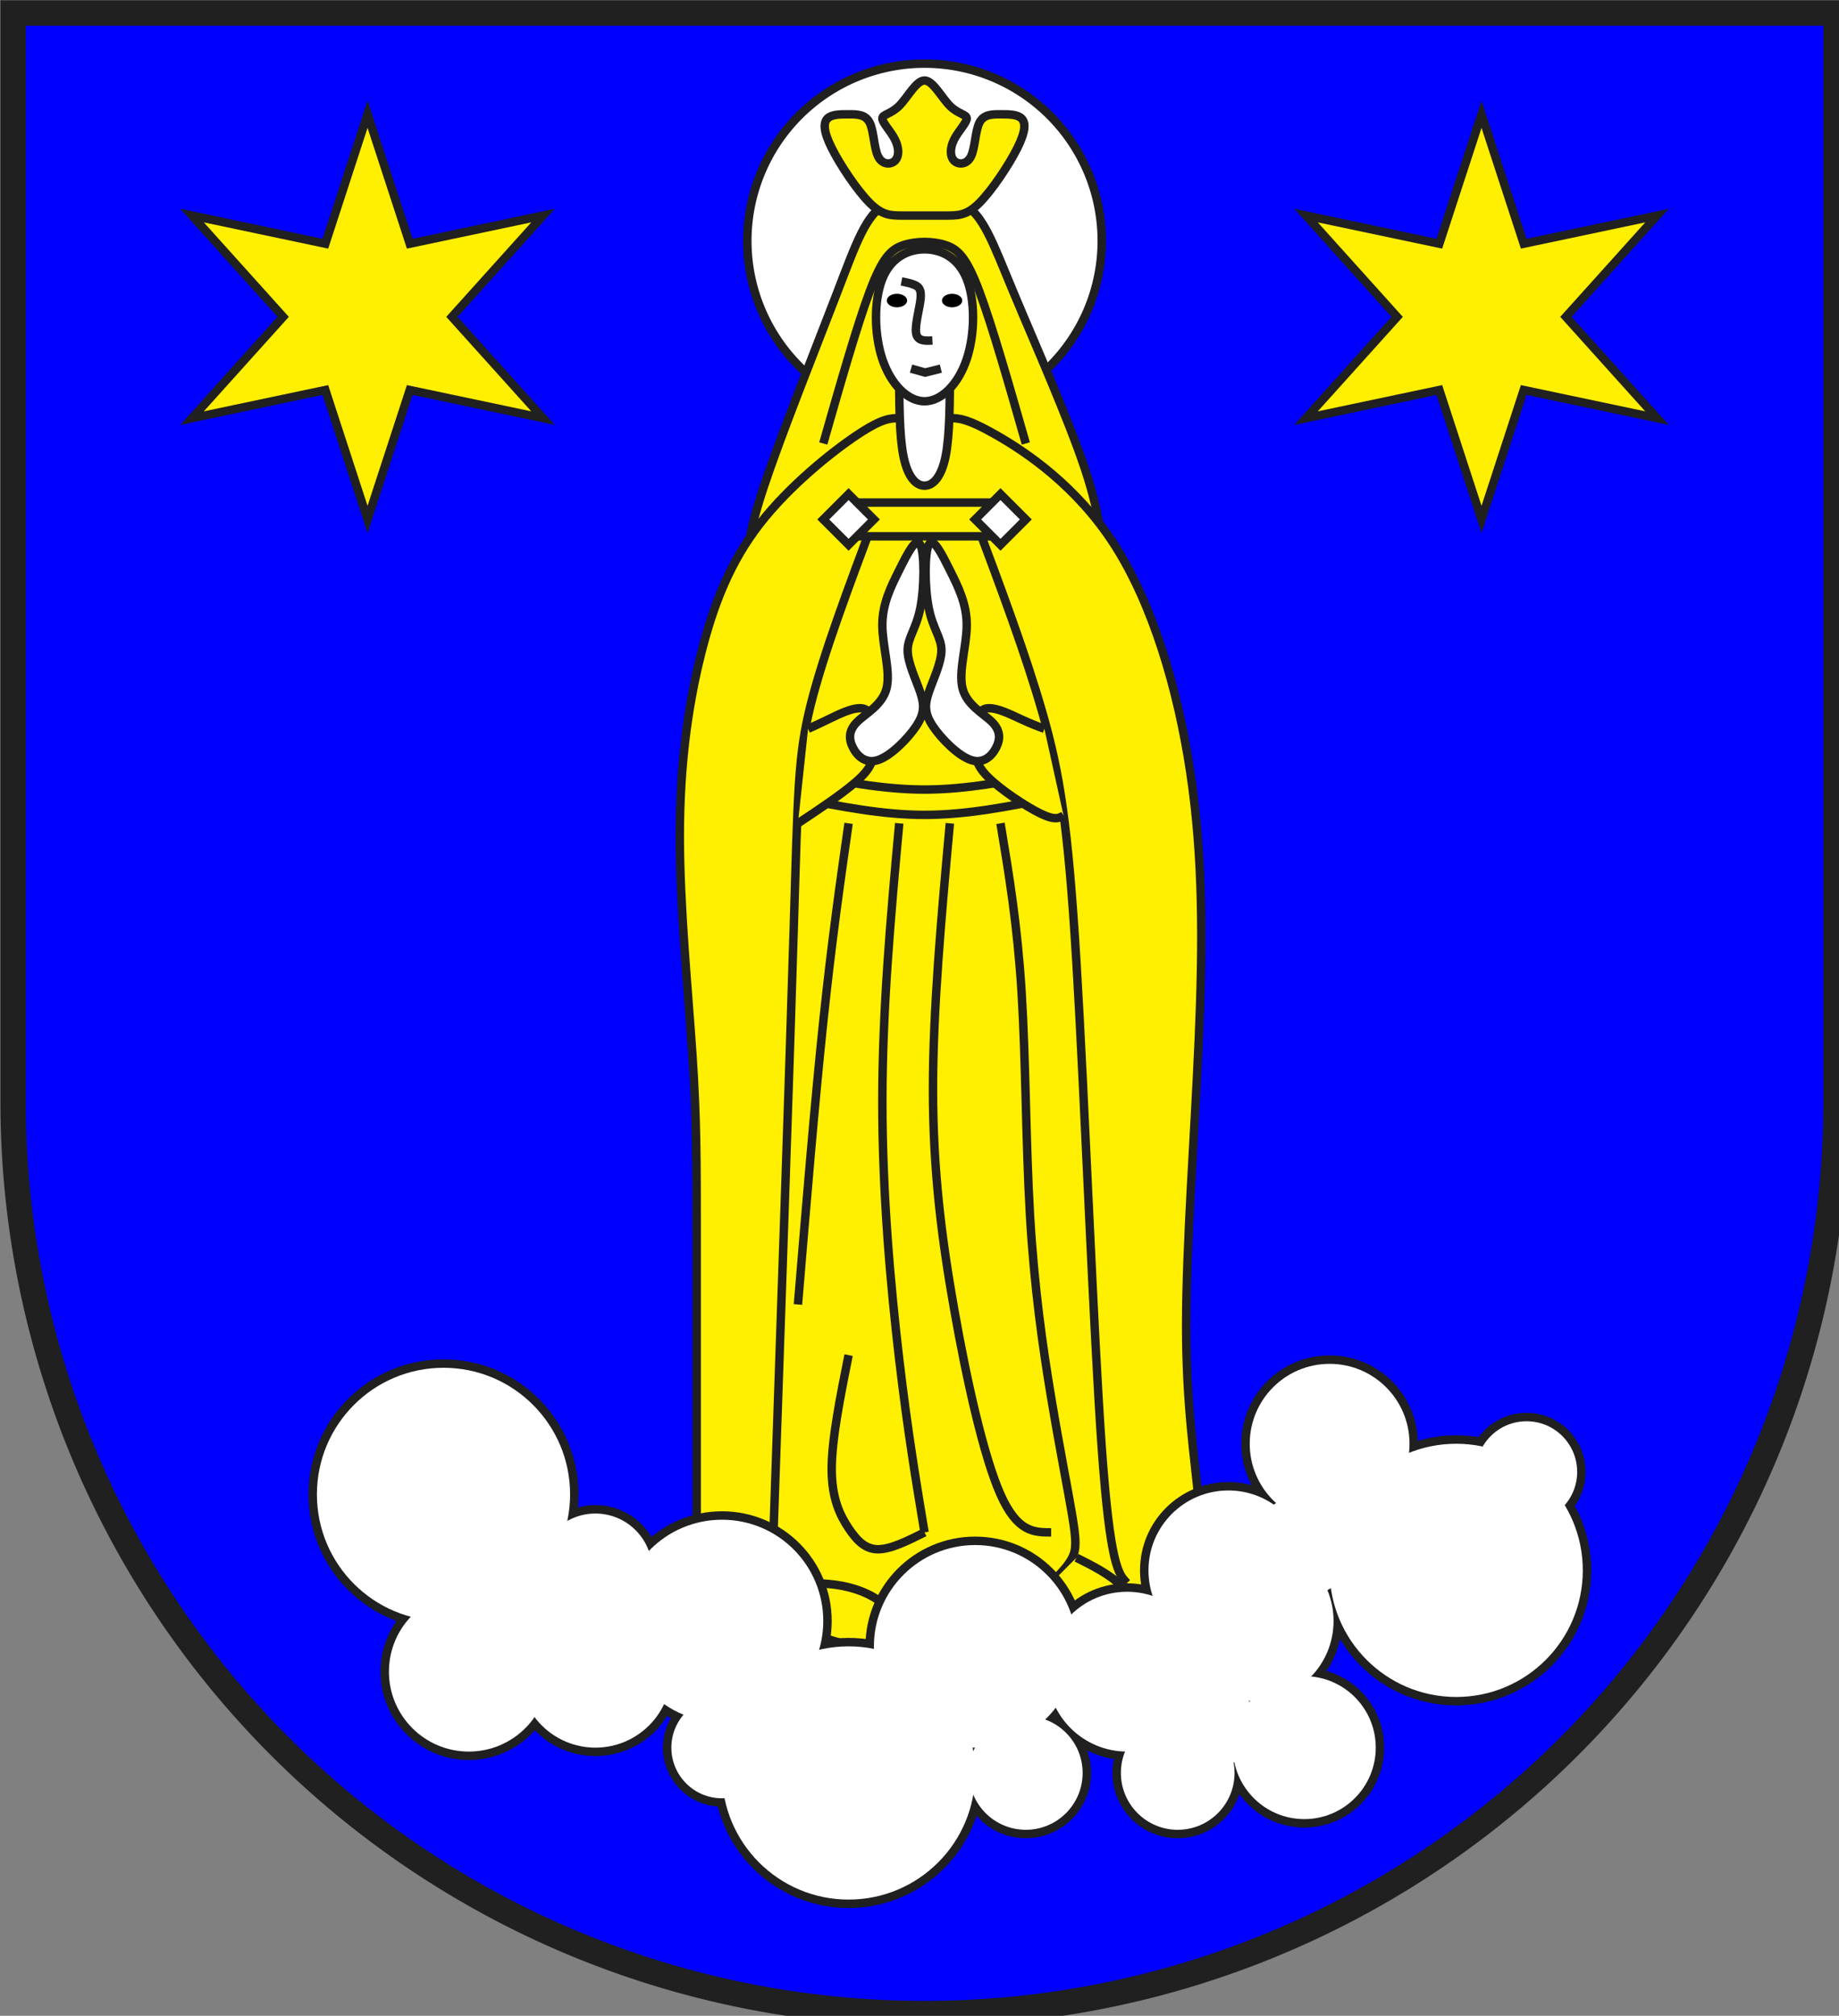 <?xml version="1.0" encoding="iso-8859-1"?>
<!DOCTYPE svg PUBLIC "-//W3C//DTD SVG 1.1//EN" "http://www.w3.org/Graphics/SVG/1.1/DTD/svg11.dtd">
<!-- Auto-generated by fig2svg tool
     Date: Sat Nov  4 20:55:51 2006 -->
<svg xmlns="http://www.w3.org/2000/svg"
   xmlns:dc="http://purl.org/dc/elements/1.1/"
   xmlns:cc="http://creativecommons.org/ns#"
   xmlns:rdf="http://www.w3.org/1999/02/22-rdf-syntax-ns#"
   xmlns:svg="http://www.w3.org/2000/svg"
   xmlns:xlink="http://www.w3.org/1999/xlink"
     width="438" height="480" viewBox="21 15 438 480">
<rect x="21" y="15" width="438" height="480" fill="#808080" stroke="none"/>
<title>
Wappen Sta. Maria in Calanca (CH-GR)
</title>
<style type="text/css">
  <![CDATA[
  .Rand2 { stroke: #202020; stroke-width:30; }
  .Rand4 { stroke: #202020; stroke-width:60; }
  .Rand6 { stroke: #202020; stroke-width:90; }
  .Schwarz { fill: #000000; }
  .Blau { fill: #0000ff; }
  .Gold { fill: #ffef00; }
  .Silber { fill: #ffffff; }
  ]]>
</style>
<defs>
<circle id="wolke-1" cx="1890" cy="5535" r="450" />
<circle id="wolke-2" cx="1980" cy="6165" r="284" />
<circle id="wolke-3" cx="2430" cy="5805" r="202" />
<circle id="wolke-4" cx="2880" cy="5985" r="360" />
<circle id="wolke-5" cx="2430" cy="6165" r="270" />
<circle id="wolke-6" cx="2880" cy="6435" r="180" />
<circle id="wolke-7" cx="3330" cy="6525" r="450" />
<circle id="wolke-8" cx="3780" cy="6075" r="360" />
<circle id="wolke-9" cx="3960" cy="6525" r="202" />
<circle id="wolke-10" cx="4320" cy="6165" r="284" />
<circle id="wolke-11" cx="4500" cy="6525" r="202" />
<circle id="wolke-12" cx="4950" cy="6435" r="254" />
<circle id="wolke-13" cx="4680" cy="5805" r="284" />
<circle id="wolke-14" cx="5490" cy="5805" r="450" />
<circle id="wolke-15" cx="5040" cy="5355" r="284" />
<circle id="wolke-16" cx="4770" cy="5985" r="284" />
<circle id="wolke-17" cx="5740" cy="5455" r="180" />
<circle id="wolke-18" cx="2160" cy="5895" r="180" />
<circle id="wolke-19" cx="4590" cy="6345" r="180" />
<circle id="wolke-20" cx="4950" cy="5715" r="180" />
<clipPath id="clippath">
<path d="M360,4140 A3240,3240 0.0 0 0 6840,4140 L6840,270 L360,270 L360,4140 Z" />
</clipPath>
</defs>
<g stroke="none" stroke-miterlimit="10" stroke-width="10"
   stroke-linecap="butt" stroke-linejoin="miter"
   fill="none" fill-rule="evenodd" transform="scale(0.067)">
<g clip-path="url(#clippath)">
<path id="feld-1" class="Blau"
      d="M-225,-225 L-225,7425 L7425,7425 L7425,-225 L-225,-225 Z" />
<path id="stern-1" class="Gold Rand2"
      d="M1620,630 L1470,1090 L996,990 L1320,1350 L996,1710 L1470,1610
         L1620,2070 L1770,1610 L2244,1710 L1920,1350 L2244,990 L1770,1090
         L1620,630 Z" />
<path id="stern-2" class="Gold Rand2"
      d="M5580,630 L5430,1090 L4956,990 L5280,1350 L4956,1710 L5430,1610
         L5580,2070 L5730,1610 L6204,1710 L5880,1350 L6204,990 L5730,1090
         L5580,630 Z" />
<path id="nimbus-1" class="Silber Rand2"
      d="M4230,1080 A630,630 0.0 0 0 2970,1080 A630,630 0.0 0 0 4230,1080 Z" />
<path id="figur1-1" class="Gold Rand2"
      d="M2970,2250 C2970,2190 2970,2130 3030,1950
         C3090,1770 3210,1470 3285,1275 C3360,1080 3390,990 3465,945
         C3540,900 3660,900 3735,945 C3810,990 3840,1080 3915,1260
         C3990,1440 4110,1710 4170,1890 C4230,2070 4230,2160 4230,2250" />
<path id="figur2-1" class="Gold Rand2"
      d="M3600,1710 C3570,1710 3540,1710 3510,1710
         C3480,1710 3450,1710 3360,1770 C3270,1830 3120,1950 3015,2085
         C2910,2220 2850,2370 2805,2550 C2760,2730 2730,2940 2730,3195
         C2730,3450 2760,3750 2775,3975 C2790,4200 2790,4350 2790,4620
         C2790,4890 2790,5280 2790,5535 C2790,5790 2790,5910 2790,6030
         L3780,5940 C4050,5970 4320,6000 4455,5940
         C4590,5880 4590,5730 4575,5565 C4560,5400 4530,5220 4530,4935
         C4530,4650 4560,4260 4575,3915 C4590,3570 4590,3270 4545,2970
         C4500,2670 4410,2370 4275,2160 C4140,1950 3960,1830 3855,1770
         C3750,1710 3720,1710 3690,1710 C3660,1710 3630,1710 3600,1710 Z" />
<path id="krone-1" class="Gold Rand2"
      d="M3600,510 C3570,510 3540,570 3510,600 C3480,630 3450,630 3450,645
         C3450,660 3480,690 3495,720 C3510,750 3510,780 3495,795
         C3480,810 3450,810 3435,780 C3420,750 3420,690 3405,660
         C3390,630 3360,630 3330,630 C3300,630 3270,630 3255,645
         C3240,660 3240,690 3270,750 C3300,810 3360,900 3405,945
         C3450,990 3480,990 3525,990 C3570,990 3630,990 3675,990
         C3720,990 3750,990 3795,945 C3840,900 3900,810 3930,750
         C3960,690 3960,660 3945,645 C3930,630 3900,630 3870,630
         C3840,630 3810,630 3795,660 C3780,690 3780,750 3765,780
         C3750,810 3720,810 3705,795 C3690,780 3690,750 3705,720
         C3720,690 3750,660 3750,645 C3750,630 3720,630 3690,600
         C3660,570 3630,510 3600,510 Z" />
<path id="linie1-1" class="Rand2"
      d="M3150,2970 C3300,3000 3450,3030 3600,3030 C3750,3030 3900,3000 4050,2970" />
<path id="linie1-2" class="Rand2"
      d="M3150,3060 C3300,3090 3450,3120 3600,3120 C3750,3120 3900,3090 4050,3060" />
<path id="linie1-3" class="Rand2"
      d="M3510,3150 C3480,3480 3450,3810 3450,4140
         C3450,4470 3480,4800 3510,5055 C3540,5310 3570,5490 3600,5670" />
<path id="linie1-4" class="Rand2"
      d="M3330,3150 C3300,3360 3270,3570 3240,3855 C3210,4140 3180,4500 3150,4860" />
<path id="linie1-5" class="Rand2"
      d="M3690,3150 C3660,3480 3630,3810 3630,4095
         C3630,4380 3660,4620 3705,4875 C3750,5130 3810,5400 3870,5535
         C3930,5670 3990,5670 4050,5670" />
<path id="linie1-6" class="Rand2"
      d="M3870,3150 C3900,3330 3930,3510 3945,3750
         C3960,3990 3960,4290 3975,4545 C3990,4800 4020,5010 4050,5190
         C4080,5370 4110,5520 4125,5610 C4140,5700 4140,5730 4125,5760
         C4110,5790 4080,5820 4050,5850" />
<path id="linie1-7" class="Rand2"
      d="M3330,5040 C3300,5190 3270,5340 3270,5445
         C3270,5550 3300,5610 3330,5655 C3360,5700 3390,5730 3435,5730
         C3480,5730 3540,5700 3600,5670" />
<path id="linie1-8" class="Rand2"
      d="M3420,2070 C3330,2310 3240,2550 3195,2730
         C3150,2910 3150,3030 3135,3525 C3120,4020 3090,4890 3060,5760" />
<path id="linie1-9" class="Rand2"
      d="M3780,2070 C3870,2310 3960,2550 4020,2760
         C4080,2970 4110,3150 4140,3645 C4170,4140 4200,4950 4230,5370
         C4260,5790 4290,5820 4320,5850" />
<path id="figur3-1" class="Gold Rand2"
      d="M3150,5940 C3150,5970 3150,6000 3210,6030
         C3270,6060 3390,6090 3450,6075 C3510,6060 3510,6000 3480,5955
         C3450,5910 3390,5880 3330,5865 C3270,5850 3210,5850 3150,5850" />
<path id="figur3-2" class="Gold Rand2"
      d="M4050,5850 C4050,5880 4050,5910 4095,5940
         C4140,5970 4230,6000 4290,6015 C4350,6030 4380,6030 4380,6000
         C4380,5970 4350,5910 4305,5865 C4260,5820 4200,5790 4140,5760" />
<path id="figur4-1" class="Gold Rand2"
      d="M3330,2130 L3870,2130 L3870,2010 L3330,2010 L3330,2130 Z" />
<path id="figur4-2" class="Gold Rand2"
      d="M3150,3150 C3240,3090 3330,3030 3375,2985
         C3420,2940 3420,2910 3420,2865 C3420,2820 3420,2760 3390,2745
         C3360,2730 3300,2760 3261,2779 C3222,2798 3204,2806 3186,2814" />
<path id="figur4-3" class="Gold Rand2"
      d="M4094,3122 C4079.33,3131.33 4064.67,3140.67 4012.33,3115.33
         C3960,3090 3870,3030 3825,2985 C3780,2940 3780,2910 3780,2865
         C3780,2820 3780,2760 3810,2745 C3840,2730 3900,2760 3941,2779
         C3982,2798 4004,2806 4026,2814" />
<path id="figur5-1" class="Silber Rand2"
      d="M3240,2070 L3330,2160 L3420,2070 L3330,1980 L3240,2070 Z" />
<path id="figur5-2" class="Silber Rand2"
      d="M3780,2070 L3870,2160 L3960,2070 L3870,1980 L3780,2070 Z" />
<path id="figur5-3" class="Silber Rand2"
      d="M3345,2880 C3360,2910 3390,2940 3435,2925
         C3480,2910 3540,2850 3570,2805 C3600,2760 3600,2730 3585,2685
         C3570,2640 3540,2580 3540,2535 C3540,2490 3570,2460 3585,2385
         C3600,2310 3600,2190 3585,2160 C3570,2130 3540,2190 3510,2250
         C3480,2310 3450,2370 3450,2445 C3450,2520 3480,2610 3465,2670
         C3450,2730 3390,2760 3360,2790 C3330,2820 3330,2850 3345,2880 Z" />
<path id="figur5-4" class="Silber Rand2"
      d="M3855,2880 C3870,2850 3870,2820 3840,2790
         C3810,2760 3750,2730 3735,2670 C3720,2610 3750,2520 3750,2445
         C3750,2370 3720,2310 3690,2250 C3660,2190 3630,2130 3615,2160
         C3600,2190 3600,2310 3615,2385 C3630,2460 3660,2490 3660,2535
         C3660,2580 3630,2640 3615,2685 C3600,2730 3600,2760 3630,2805
         C3660,2850 3720,2910 3765,2925 C3810,2940 3840,2910 3855,2880 Z" />
<path id="figur6-1" class="Silber Rand2"
      d="M3510,1530 C3510,1650 3510,1770 3525,1845
         C3540,1920 3570,1950 3600,1950 C3630,1950 3660,1920 3675,1845
         C3690,1770 3690,1650 3690,1530" />
<use class="Rand4" xlink:href="#wolke-1" />
<use class="Rand4" xlink:href="#wolke-2" />
<use class="Rand4" xlink:href="#wolke-3" />
<use class="Rand4" xlink:href="#wolke-4" />
<use class="Rand4" xlink:href="#wolke-5" />
<use class="Rand4" xlink:href="#wolke-6" />
<use class="Rand4" xlink:href="#wolke-7" />
<use class="Rand4" xlink:href="#wolke-8" />
<use class="Rand4" xlink:href="#wolke-9" />
<use class="Rand4" xlink:href="#wolke-10" />
<use class="Rand4" xlink:href="#wolke-11" />
<use class="Rand4" xlink:href="#wolke-12" />
<use class="Rand4" xlink:href="#wolke-13" />
<use class="Rand4" xlink:href="#wolke-14" />
<use class="Rand4" xlink:href="#wolke-15" />
<use class="Rand4" xlink:href="#wolke-16" />
<use class="Rand4" xlink:href="#wolke-17" />
<use class="Rand4" xlink:href="#wolke-18" />
<use class="Rand4" xlink:href="#wolke-19" />
<use class="Rand4" xlink:href="#wolke-20" />
<use class="Silber" xlink:href="#wolke-1" />
<use class="Silber" xlink:href="#wolke-2" />
<use class="Silber" xlink:href="#wolke-3" />
<use class="Silber" xlink:href="#wolke-4" />
<use class="Silber" xlink:href="#wolke-5" />
<use class="Silber" xlink:href="#wolke-6" />
<use class="Silber" xlink:href="#wolke-7" />
<use class="Silber" xlink:href="#wolke-8" />
<use class="Silber" xlink:href="#wolke-9" />
<use class="Silber" xlink:href="#wolke-10" />
<use class="Silber" xlink:href="#wolke-11" />
<use class="Silber" xlink:href="#wolke-12" />
<use class="Silber" xlink:href="#wolke-13" />
<use class="Silber" xlink:href="#wolke-14" />
<use class="Silber" xlink:href="#wolke-15" />
<use class="Silber" xlink:href="#wolke-16" />
<use class="Silber" xlink:href="#wolke-17" />
<use class="Silber" xlink:href="#wolke-18" />
<use class="Silber" xlink:href="#wolke-19" />
<use class="Silber" xlink:href="#wolke-20" />
<path id="figur7-1" class="Silber Rand2"
      d="M3450,1215 C3420,1290 3420,1410 3450,1500
         C3480,1590 3540,1650 3600,1650 C3660,1650 3720,1590 3750,1500
         C3780,1410 3780,1290 3750,1215 C3720,1140 3660,1110 3600,1110
         C3540,1110 3480,1140 3450,1215 Z" />
<path id="linie2-1" class="Rand2"
      d="M3960,1800 C3900,1590 3840,1380 3795,1260
         C3750,1140 3720,1110 3675,1095 C3630,1080 3570,1080 3525,1095
         C3480,1110 3450,1140 3405,1260 C3360,1380 3300,1590 3240,1800" />
<path id="linie3-1" class="Rand2" d="M3552,1534 L3602,1548 L3658,1534" />
<path id="linie3-2" class="Rand2"
      d="M3518,1224 C3534.67,1227.33 3551.33,1230.67 3565,1236.67
         C3578.67,1242.67 3589.33,1251.33 3586,1285.33
         C3582.67,1319.33 3565.33,1378.67 3570,1407.67
         C3574.67,1436.67 3601.33,1435.33 3628,1434" />
<path id="auge-1" class="Schwarz"
      d="M3538,1292 A36,24 0.0 0 0 3466,1292 A36,24 0.0 0 0 3538,1292 Z" />
<path id="auge-2" class="Schwarz"
      d="M3734,1292 A36,24 0.0 0 1 3662,1292 A36,24 0.0 0 1 3734,1292 Z" />
</g>
<path id="clip-boundary" class="Rand6"
      d="M360,4140 A3240,3240 0.0 0 0 6840,4140 L6840,270 L360,270 L360,4140 Z" />
</g>
</svg>
